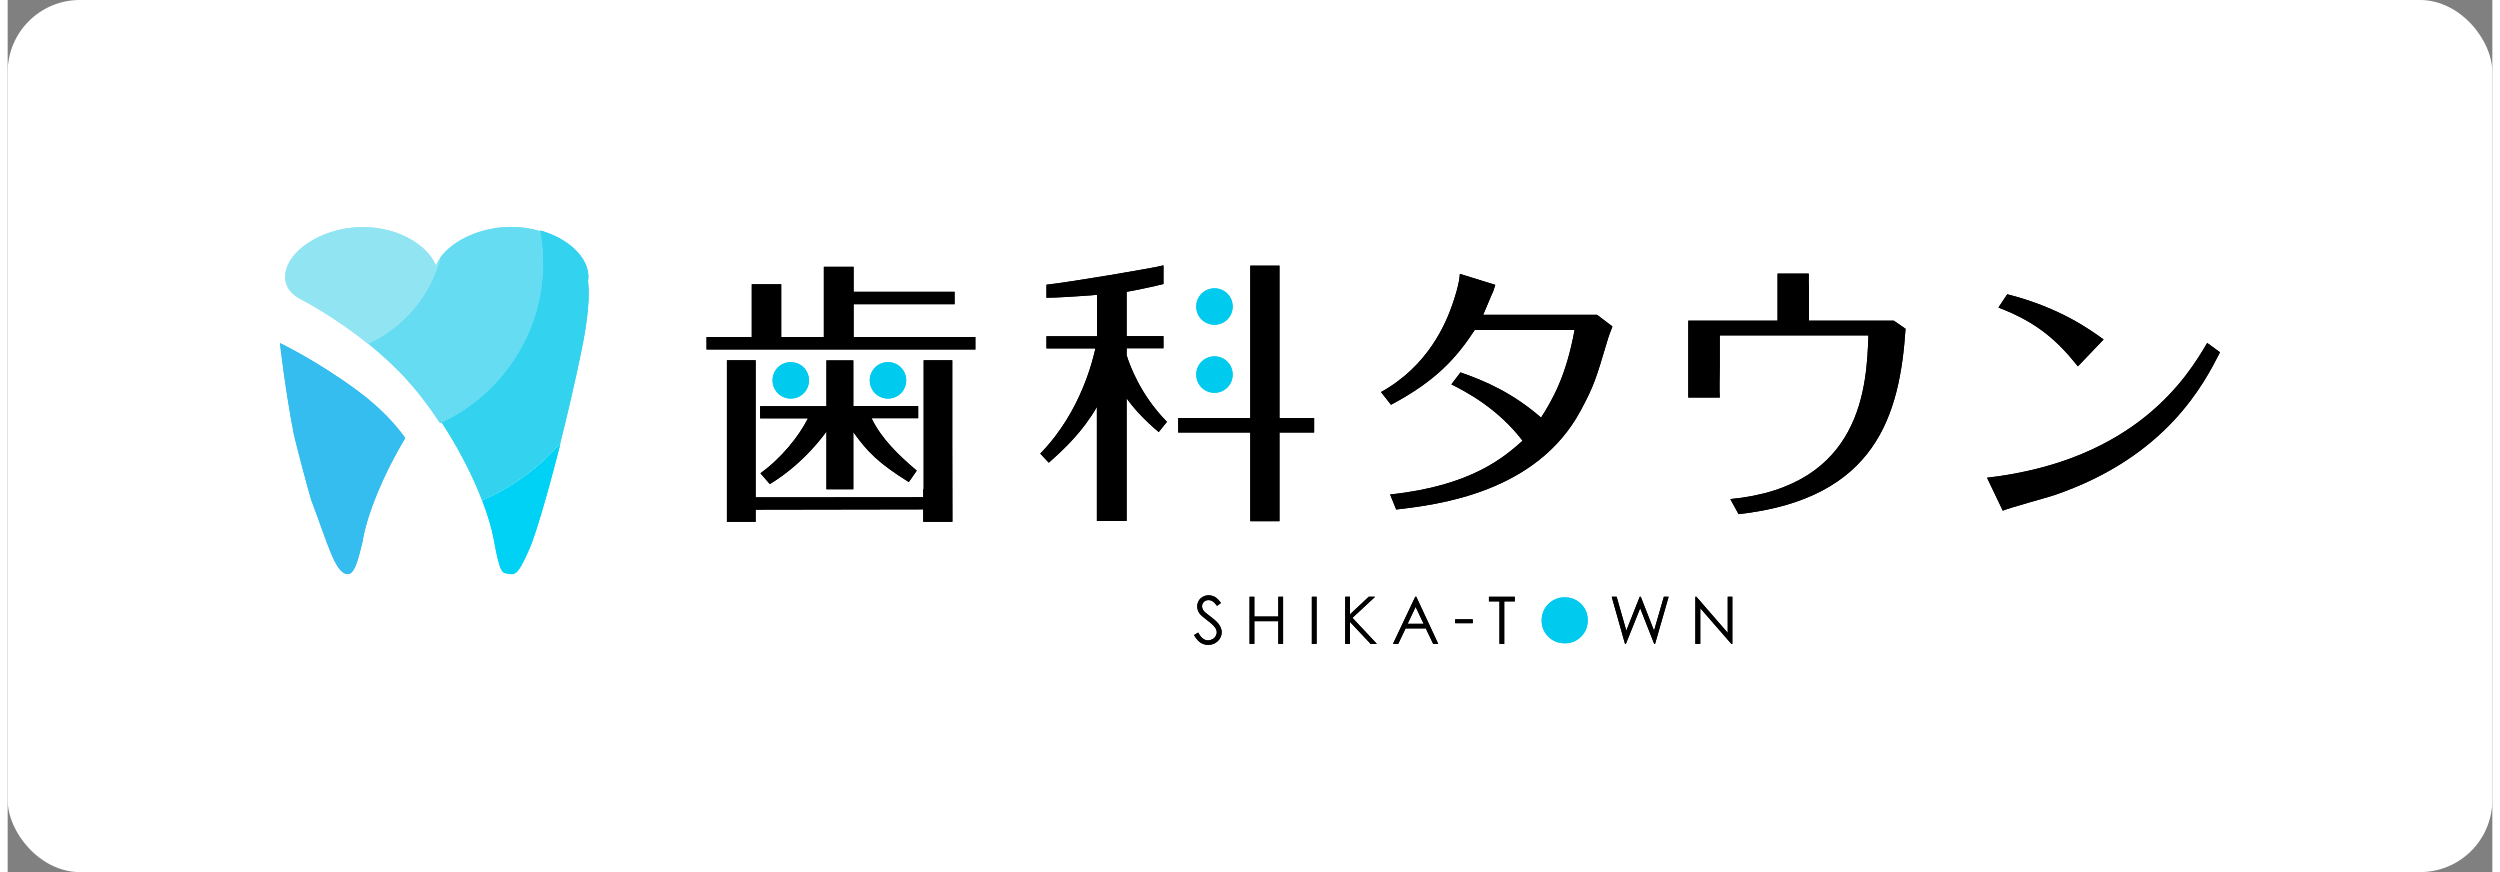 <?xml version="1.0" encoding="UTF-8"?><svg id="Layer_2" xmlns="http://www.w3.org/2000/svg" viewBox="0 0 172 60.37" width="172" height="60"><rect x="0" y="0" width="172" height="60.37" fill="#808080" stroke="none"/><defs><style>.cls-1{fill:#fff;}.cls-2{fill:#33d3f0;}.cls-3{fill:#91e5f3;}.cls-4{fill:#00caee;}.cls-5{fill:#36bdef;}.cls-6{fill:#00d2f6;}.cls-7{fill:#66dcf2;}</style></defs><g id="_レイヤー_3"><g><rect class="cls-1" width="172" height="60.37" rx="5" ry="5"/><g><path class="cls-5" d="M24.25,27.07c-2.87-2.12-5.4-3.32-5.4-3.32,0,0,.36,3.23,.97,6.36,.41,1.66,.82,3.2,1.19,4.49,1.16,3.06,1.66,5.06,2.49,5.14,.07-.02,.13-.02,.19-.03,.39-.19,.61-1.13,.86-2.15,.02-.1,.04-.2,.06-.31,.32-1.74,1.38-4.37,2.91-6.93-.66-.93-1.7-2.08-3.26-3.24Z"/><path class="cls-6" d="M32.85,34.65c.38,.97,.64,1.86,.78,2.59,.5,2.74,.62,2.37,1.12,2.49,.5,.12,.75-.37,1.37-1.74,.39-.87,1.26-3.78,2.14-7.28-1.48,1.68-3.32,3.04-5.41,3.94Z"/><path class="cls-2" d="M40.18,19.43c.01-.09,.02-.18,.02-.28,0-1.33-1.39-2.66-3.35-3.2,.14,.73,.21,1.48,.21,2.25,0,4.88-2.87,9.09-7.02,11.04,1.19,1.81,2.16,3.72,2.8,5.39,2.08-.9,3.93-2.26,5.41-3.94,.51-2.03,1.03-4.26,1.47-6.41,.48-2.34,.58-3.85,.45-4.86Z"/><path class="cls-7" d="M37.06,18.21c0-.75-.07-1.49-.2-2.21-.62-.19-1.3-.29-2.01-.29-2.11,0-4.02,.93-4.89,2.1-.68,2.66-2.55,4.85-5.01,5.97,.85,.69,1.74,1.48,2.56,2.37,.88,.95,1.7,2.03,2.43,3.15,4.2-1.93,7.13-6.17,7.13-11.09Z"/><path d="M58.56,18.97v1.23h6.99v.86h-6.99v2.27h8.43v.86h-18.61v-.86h3.13v-2.63c0-.63,0-.7,0-1.02h2.04s0,.52,0,.52v3.13h2.95v-4.86h2.06v.5Z"/><path d="M80.01,19.68v-1.31c-.81,.21-6.61,1.18-8.1,1.34v.9c.63,0,2-.08,3.5-.2v2.87h-3.5v.84h3.39c-.14,.6-.95,4.36-3.82,7.28l.59,.63c1.09-.96,2.36-2.17,3.33-3.86v7.89h2.06v-8.49c.42,.6,1.13,1.42,2.22,2.34l.57-.71c-1.86-1.88-2.61-4.01-2.79-4.61v-.48h2.55v-.84h-2.55v-3.07c.32-.04,2.1-.42,2.55-.54Z"/><path d="M102.81,20.22c-.06,.1-.55,1.32-.67,1.57,0,0,6.92,0,7.88,0l1.07,.81c-.12,.31-.26,.65-.38,1.08-.75,2.52-.91,3.05-1.82,4.74-3.05,5.68-9.84,6.51-12.77,6.85l-.42-1.04c5.68-.6,7.94-2.63,9.17-3.72-1.74-2.28-4-3.44-4.93-3.9l.63-.83c1.74,.6,3.64,1.44,5.58,3.13,.81-1.27,1.74-2.9,2.32-6.07h-6.91c-1.25,1.9-2.65,3.51-5.8,5.18l-.69-.88c3.29-1.82,4.49-4.78,4.93-6.03,.2-.58,.48-1.44,.53-2.15l2.45,.76-.16,.49Z"/><path d="M124.69,19.72v2.48s4.84,0,5.88,0l.81,.56c-.4,5.97-2.04,11.77-11.56,12.83l-.57-1.04c9.15-.88,9.44-7.87,9.56-11.33h-10.29v2.13c0,.5-.04,1.65,0,2.17h-2.18c0-.56,0-1.61,0-2.17v-3.15c.78,0,1.84,0,2.16,0h4.02v-1.65c0-.54,0-1.08,0-1.61h2.16v.79Z"/><path d="M153.15,24.38c-1.09,2.13-3.68,7.26-11.52,9.91-.51,.17-2.99,.84-3.52,1.06l-1.09-2.28c10.35-1.19,13.94-7.1,15.24-9.33l.89,.65Zm-9.84,.98c-1.45-1.82-2.87-3.07-5.5-4.07l.61-.92c3.64,.92,5.74,2.46,6.67,3.13l-1.78,1.86Z"/><path class="cls-4" d="M55.47,26.33c0,.7-.56,1.26-1.26,1.26s-1.26-.56-1.26-1.26,.56-1.26,1.26-1.26,1.26,.56,1.26,1.26Z"/><path class="cls-4" d="M62.2,26.33c0,.7-.56,1.26-1.26,1.26s-1.26-.56-1.26-1.26,.56-1.26,1.26-1.26,1.26,.56,1.26,1.26Z"/><path d="M82.13,43.96l.28-.17c.2,.36,.42,.54,.68,.54,.11,0,.21-.03,.31-.08,.1-.05,.17-.12,.22-.21,.05-.09,.08-.18,.08-.27,0-.11-.04-.22-.11-.32-.1-.14-.29-.32-.56-.52-.27-.21-.44-.35-.51-.45-.12-.15-.17-.32-.17-.5,0-.14,.03-.27,.1-.39s.16-.21,.29-.28c.12-.07,.26-.1,.4-.1,.15,0,.3,.04,.43,.11,.13,.08,.28,.22,.42,.42l-.27,.2c-.12-.16-.23-.27-.31-.32-.09-.05-.18-.08-.28-.08-.13,0-.24,.04-.32,.12-.08,.08-.13,.18-.13,.29,0,.07,.01,.14,.04,.21s.08,.14,.16,.22c.04,.04,.18,.15,.42,.33,.28,.21,.48,.39,.58,.56,.1,.16,.16,.33,.16,.49,0,.24-.09,.44-.27,.62-.18,.17-.4,.26-.66,.26-.2,0-.38-.05-.54-.16-.16-.11-.31-.28-.45-.53Z"/><path d="M85.97,41.31h.33v1.37h1.66v-1.37h.33v3.26h-.33v-1.57h-1.66v1.57h-.33v-3.26Z"/><path d="M90.28,41.31h.33v3.26h-.33v-3.26Z"/><path d="M92.59,41.31h.33v1.22l1.3-1.22h.44l-1.57,1.46,1.69,1.8h-.43l-1.43-1.52v1.52h-.33v-3.26Z"/><path d="M97.51,41.31l1.52,3.26h-.35l-.51-1.07h-1.4l-.51,1.07h-.36l1.54-3.26h.08Zm-.04,.69l-.56,1.18h1.11l-.56-1.18Z"/><path d="M100.2,42.87h1.22v.27h-1.22v-.27Z"/><path d="M102.54,41.63v-.32h1.79v.32h-.73v2.94h-.33v-2.94h-.73Z"/><path class="cls-4" d="M108.92,41.81c-.31-.31-.69-.46-1.15-.46-.28,0-.55,.07-.79,.21-.24,.14-.44,.34-.58,.58-.14,.25-.21,.52-.21,.81,0,.44,.15,.81,.46,1.12,.31,.31,.69,.46,1.14,.46s.82-.15,1.13-.46c.31-.31,.46-.69,.46-1.13s-.15-.82-.46-1.13Z"/><path d="M111.05,41.31h.33l.67,2.35,.93-2.35h.07l.92,2.35,.68-2.35h.33l-.94,3.26h-.06l-.97-2.47-.99,2.47h-.06l-.92-3.26Z"/><path d="M116.83,44.57v-3.26h.07l2.17,2.5v-2.5h.32v3.26h-.07l-2.15-2.47v2.47h-.34Z"/><polygon points="65.4 36.11 65.39 30.56 65.39 24.94 63.41 24.94 63.41 33.87 63.38 33.87 63.38 34.42 51.78 34.43 51.78 24.94 49.79 24.94 49.79 24.98 49.79 24.98 49.79 30.45 49.79 36.12 49.8 36.12 49.8 36.12 51.78 36.12 51.78 36.12 51.78 36.12 51.78 35.28 63.38 35.26 63.38 36.11 63.41 36.11 63.41 36.12 65.39 36.12 65.39 36.11 65.4 36.11"/><path d="M63.03,28.11h-4.49v-3.16h0s-1.86,0-1.86,0h0v1h0v2.17h-4.59v.84h3.31c-.61,1.23-1.86,2.78-3.29,3.8l.65,.75c2.38-1.44,3.82-3.49,3.92-3.65v4.01h1.86v-3.96c.95,1.34,1.74,2.15,3.84,3.46l.55-.79c-1.25-1.06-2.45-2.21-3.13-3.63h3.23v-.84Z"/><polygon points="90.44 28.94 88.04 28.94 88.04 28.42 88.04 22.22 88.04 18.62 88.04 18.47 88.04 18.39 86.02 18.39 86.02 18.4 86.02 19.54 86.02 19.55 86.02 22.22 86.02 28.94 81.03 28.94 81.03 29.94 86.02 29.94 86.02 36.08 88.04 36.08 88.04 29.94 90.44 29.94 90.44 28.94"/><path class="cls-4" d="M84.8,21.22c0,.7-.56,1.26-1.26,1.26s-1.26-.56-1.26-1.26,.56-1.26,1.26-1.26,1.26,.56,1.26,1.26Z"/><path class="cls-4" d="M84.8,25.93c0,.7-.56,1.26-1.26,1.26s-1.26-.56-1.26-1.26,.56-1.26,1.26-1.26,1.26,.56,1.26,1.26Z"/><path class="cls-3" d="M29.96,17.82c-.13,.18-.24,.36-.32,.55-.58-1.42-2.62-2.65-5.05-2.65-2.88,0-5.38,1.73-5.38,3.45,0,.72,.45,1.24,1.18,1.6,0,0,0,0,0,0,0,0,2.17,1.11,4.56,3.03,2.46-1.12,4.33-3.31,5.01-5.97Z"/></g><g><path class="cls-5" d="M24.25,27.07c-2.87-2.12-5.4-3.32-5.4-3.32,0,0,.36,3.23,.97,6.36,.41,1.66,.82,3.2,1.19,4.49,1.16,3.06,1.66,5.06,2.49,5.14,.07-.02,.13-.02,.19-.03,.39-.19,.61-1.13,.86-2.15,.02-.1,.04-.2,.06-.31,.32-1.74,1.38-4.37,2.91-6.93-.66-.93-1.7-2.08-3.26-3.24Z"/><path class="cls-6" d="M32.85,34.65c.38,.97,.64,1.86,.78,2.59,.5,2.74,.62,2.37,1.12,2.49,.5,.12,.75-.37,1.37-1.74,.39-.87,1.26-3.78,2.14-7.28-1.48,1.68-3.32,3.04-5.41,3.94Z"/><path class="cls-2" d="M40.18,19.43c.01-.09,.02-.18,.02-.28,0-1.33-1.39-2.66-3.35-3.2,.14,.73,.21,1.48,.21,2.25,0,4.88-2.87,9.09-7.02,11.04,1.19,1.81,2.16,3.72,2.8,5.39,2.08-.9,3.93-2.26,5.41-3.94,.51-2.03,1.03-4.26,1.47-6.41,.48-2.34,.58-3.85,.45-4.86Z"/><path class="cls-7" d="M37.06,18.21c0-.75-.07-1.49-.2-2.21-.62-.19-1.3-.29-2.01-.29-2.11,0-4.02,.93-4.89,2.1-.68,2.66-2.55,4.85-5.01,5.97,.85,.69,1.74,1.48,2.56,2.37,.88,.95,1.7,2.03,2.43,3.15,4.2-1.93,7.13-6.17,7.13-11.09Z"/><path d="M58.56,18.97v1.23h6.99v.86h-6.99v2.27h8.43v.86h-18.61v-.86h3.13v-2.63c0-.63,0-.7,0-1.02h2.04s0,.52,0,.52v3.13h2.95v-4.86h2.06v.5Z"/><path d="M80.01,19.68v-1.31c-.81,.21-6.61,1.18-8.1,1.34v.9c.63,0,2-.08,3.5-.2v2.87h-3.5v.84h3.39c-.14,.6-.95,4.36-3.82,7.28l.59,.63c1.09-.96,2.36-2.17,3.33-3.86v7.89h2.06v-8.49c.42,.6,1.13,1.42,2.22,2.34l.57-.71c-1.86-1.88-2.61-4.01-2.79-4.61v-.48h2.55v-.84h-2.55v-3.07c.32-.04,2.1-.42,2.55-.54Z"/><path d="M102.81,20.22c-.06,.1-.55,1.32-.67,1.57,0,0,6.92,0,7.88,0l1.07,.81c-.12,.31-.26,.65-.38,1.08-.75,2.52-.91,3.05-1.82,4.74-3.05,5.68-9.84,6.51-12.77,6.85l-.42-1.04c5.68-.6,7.94-2.63,9.17-3.72-1.74-2.28-4-3.44-4.93-3.9l.63-.83c1.74,.6,3.64,1.44,5.58,3.13,.81-1.27,1.74-2.9,2.32-6.07h-6.91c-1.25,1.9-2.65,3.51-5.8,5.18l-.69-.88c3.29-1.82,4.49-4.78,4.93-6.03,.2-.58,.48-1.44,.53-2.15l2.45,.76-.16,.49Z"/><path d="M124.69,19.72v2.48s4.84,0,5.88,0l.81,.56c-.4,5.97-2.04,11.77-11.56,12.83l-.57-1.04c9.15-.88,9.44-7.87,9.56-11.33h-10.29v2.13c0,.5-.04,1.65,0,2.17h-2.18c0-.56,0-1.61,0-2.17v-3.15c.78,0,1.84,0,2.16,0h4.02v-1.65c0-.54,0-1.08,0-1.61h2.16v.79Z"/><path d="M153.15,24.38c-1.09,2.13-3.68,7.26-11.52,9.91-.51,.17-2.99,.84-3.52,1.06l-1.09-2.28c10.35-1.19,13.94-7.1,15.24-9.33l.89,.65Zm-9.84,.98c-1.45-1.82-2.87-3.07-5.5-4.07l.61-.92c3.64,.92,5.74,2.46,6.67,3.13l-1.78,1.86Z"/><path class="cls-4" d="M55.47,26.33c0,.7-.56,1.26-1.26,1.26s-1.26-.56-1.26-1.26,.56-1.26,1.26-1.26,1.26,.56,1.26,1.26Z"/><path class="cls-4" d="M62.2,26.33c0,.7-.56,1.26-1.26,1.26s-1.26-.56-1.26-1.26,.56-1.26,1.26-1.26,1.26,.56,1.26,1.26Z"/><path d="M82.13,43.96l.28-.17c.2,.36,.42,.54,.68,.54,.11,0,.21-.03,.31-.08,.1-.05,.17-.12,.22-.21,.05-.09,.08-.18,.08-.27,0-.11-.04-.22-.11-.32-.1-.14-.29-.32-.56-.52-.27-.21-.44-.35-.51-.45-.12-.15-.17-.32-.17-.5,0-.14,.03-.27,.1-.39s.16-.21,.29-.28c.12-.07,.26-.1,.4-.1,.15,0,.3,.04,.43,.11,.13,.08,.28,.22,.42,.42l-.27,.2c-.12-.16-.23-.27-.31-.32-.09-.05-.18-.08-.28-.08-.13,0-.24,.04-.32,.12-.08,.08-.13,.18-.13,.29,0,.07,.01,.14,.04,.21s.08,.14,.16,.22c.04,.04,.18,.15,.42,.33,.28,.21,.48,.39,.58,.56,.1,.16,.16,.33,.16,.49,0,.24-.09,.44-.27,.62-.18,.17-.4,.26-.66,.26-.2,0-.38-.05-.54-.16-.16-.11-.31-.28-.45-.53Z"/><path d="M85.97,41.31h.33v1.37h1.66v-1.37h.33v3.26h-.33v-1.57h-1.66v1.57h-.33v-3.26Z"/><path d="M90.28,41.31h.33v3.26h-.33v-3.26Z"/><path d="M92.59,41.31h.33v1.22l1.3-1.22h.44l-1.57,1.46,1.69,1.8h-.43l-1.43-1.52v1.52h-.33v-3.26Z"/><path d="M97.51,41.31l1.52,3.26h-.35l-.51-1.07h-1.4l-.51,1.07h-.36l1.54-3.26h.08Zm-.04,.69l-.56,1.18h1.11l-.56-1.18Z"/><path d="M100.2,42.87h1.22v.27h-1.22v-.27Z"/><path d="M102.54,41.63v-.32h1.79v.32h-.73v2.94h-.33v-2.94h-.73Z"/><path class="cls-4" d="M108.92,41.81c-.31-.31-.69-.46-1.15-.46-.28,0-.55,.07-.79,.21-.24,.14-.44,.34-.58,.58-.14,.25-.21,.52-.21,.81,0,.44,.15,.81,.46,1.12,.31,.31,.69,.46,1.14,.46s.82-.15,1.13-.46c.31-.31,.46-.69,.46-1.13s-.15-.82-.46-1.13Z"/><path d="M111.05,41.31h.33l.67,2.35,.93-2.35h.07l.92,2.35,.68-2.35h.33l-.94,3.26h-.06l-.97-2.47-.99,2.47h-.06l-.92-3.26Z"/><path d="M116.83,44.57v-3.26h.07l2.17,2.5v-2.5h.32v3.26h-.07l-2.15-2.47v2.47h-.34Z"/><polygon points="65.4 36.11 65.39 30.56 65.39 24.94 63.41 24.94 63.41 33.87 63.38 33.87 63.38 34.42 51.78 34.43 51.78 24.94 49.79 24.94 49.79 24.98 49.79 24.98 49.79 30.45 49.79 36.12 49.8 36.12 49.8 36.12 51.78 36.12 51.78 36.12 51.78 36.12 51.78 35.28 63.38 35.26 63.38 36.11 63.41 36.11 63.41 36.12 65.39 36.12 65.39 36.11 65.4 36.11"/><path d="M63.03,28.11h-4.49v-3.16h0s-1.86,0-1.86,0h0v1h0v2.17h-4.59v.84h3.31c-.61,1.23-1.86,2.78-3.29,3.8l.65,.75c2.38-1.44,3.82-3.49,3.92-3.65v4.01h1.86v-3.96c.95,1.34,1.74,2.15,3.84,3.46l.55-.79c-1.25-1.06-2.45-2.21-3.13-3.63h3.23v-.84Z"/><polygon points="90.44 28.94 88.04 28.94 88.04 28.42 88.04 22.22 88.04 18.62 88.04 18.47 88.04 18.39 86.02 18.39 86.02 18.4 86.02 19.54 86.02 19.55 86.02 22.22 86.02 28.94 81.03 28.94 81.03 29.94 86.02 29.94 86.02 36.08 88.04 36.08 88.04 29.94 90.44 29.94 90.44 28.94"/><path class="cls-4" d="M84.8,21.22c0,.7-.56,1.26-1.26,1.26s-1.26-.56-1.26-1.26,.56-1.26,1.26-1.26,1.26,.56,1.26,1.26Z"/><path class="cls-4" d="M84.8,25.93c0,.7-.56,1.26-1.26,1.26s-1.26-.56-1.26-1.26,.56-1.26,1.26-1.26,1.26,.56,1.26,1.26Z"/><path class="cls-3" d="M29.96,17.82c-.13,.18-.24,.36-.32,.55-.58-1.42-2.62-2.65-5.05-2.65-2.88,0-5.38,1.73-5.38,3.45,0,.72,.45,1.24,1.18,1.6,0,0,0,0,0,0,0,0,2.17,1.11,4.56,3.03,2.46-1.12,4.33-3.31,5.01-5.97Z"/></g></g></g></svg>